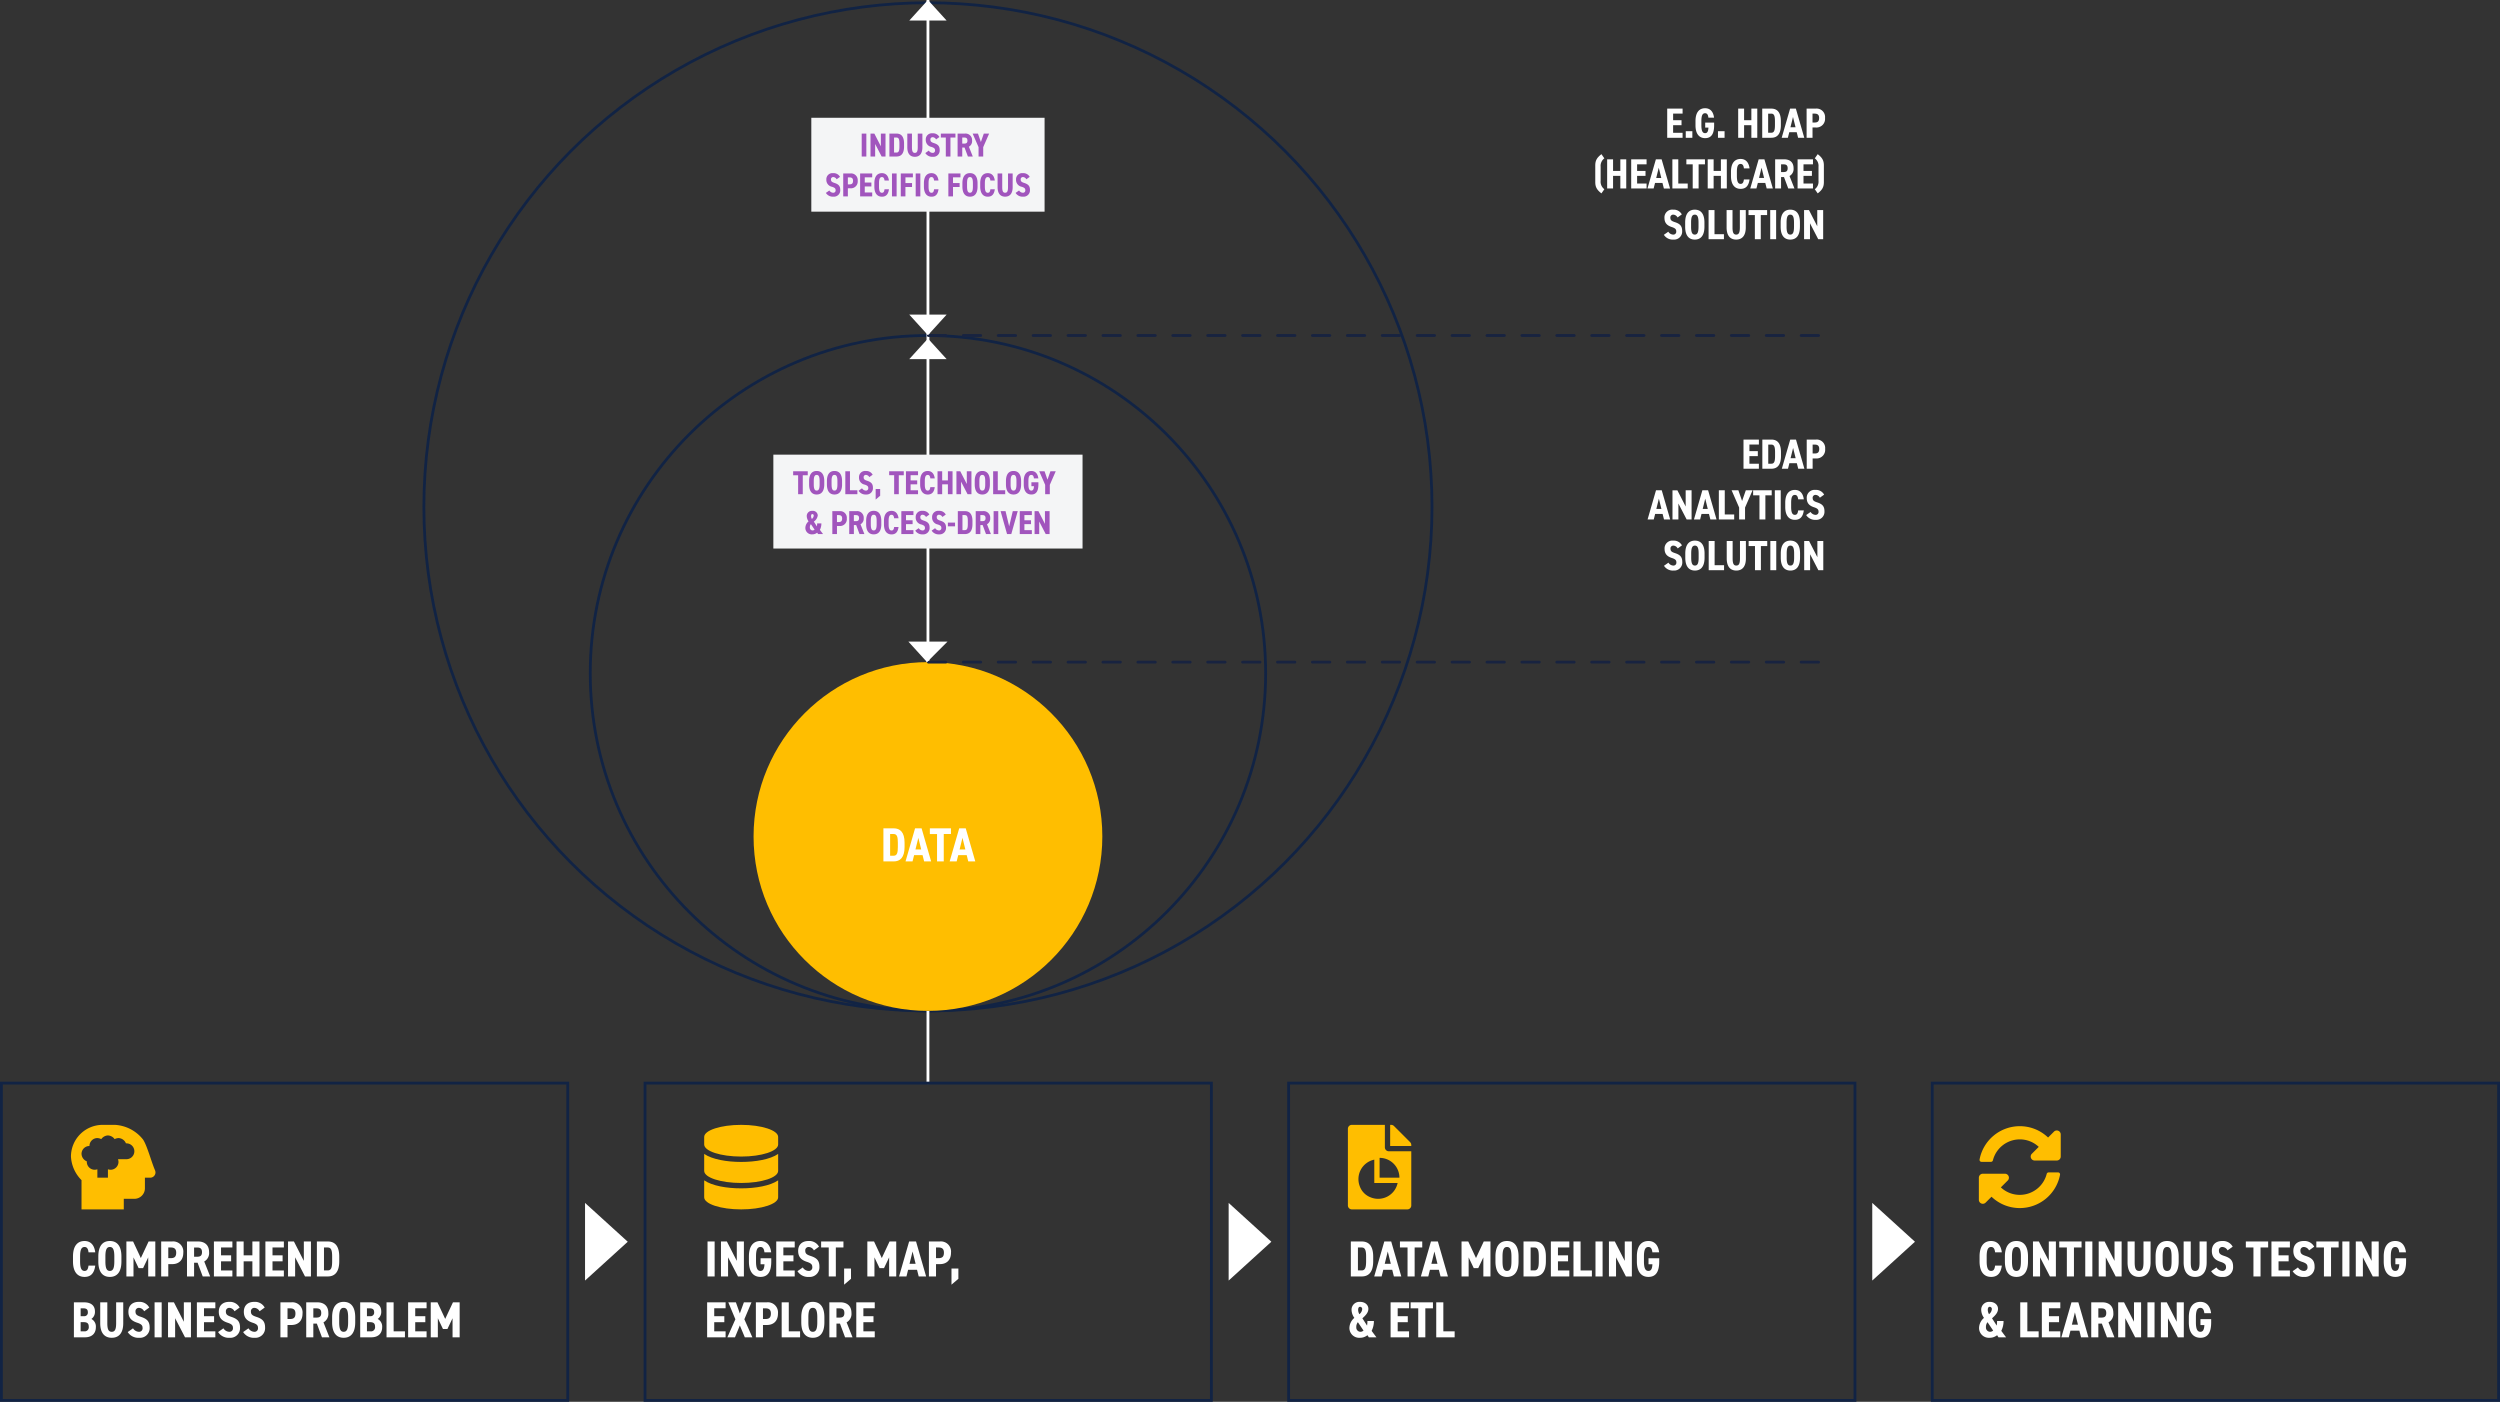 <svg xmlns="http://www.w3.org/2000/svg" viewBox="0 0 887.272 497.509"><rect x="0" y="0" width="887.272" height="497.509" fill="#333333" stroke="none"/><g transform="translate(-256.5 -1238)"><g transform="translate(-1559 -6418)"><circle cx="119.851" cy="119.851" r="119.851" transform="translate(2024.987 7775.074)" fill="none" stroke="#112344" stroke-linecap="round" stroke-linejoin="round" stroke-width="1"/><circle cx="178.897" cy="178.897" r="178.897" transform="translate(1965.94 7656.982)" fill="none" stroke="#112344" stroke-linecap="round" stroke-linejoin="round" stroke-width="1"/><line y2="234.996" transform="translate(2144.837 7656)" fill="none" stroke="#fff" stroke-width="1"/><line y2="25.955" transform="translate(2144.837 8014.78)" fill="none" stroke="#fff" stroke-width="1"/><rect width="82.787" height="33.322" transform="translate(2103.444 7697.799)" fill="#f4f5f6"/><rect width="109.733" height="33.322" transform="translate(2089.971 7817.359)" fill="#f4f5f6"/><circle cx="61.89" cy="61.89" r="61.89" transform="translate(2082.947 7890.996)" fill="#ffbe00"/><path d="M4.632,0C6.913,0,8.5-1.379,8.5-5.108V-6.641c0-3.746-1.584-5.108-3.865-5.108H.988V0Zm0-2.026H3.372v-7.7h1.26c1.226,0,1.481,1.107,1.481,3.082v1.533C6.113-3.133,5.858-2.026,4.632-2.026Zm7.254-.2h3L15.444,0H17.93L14.542-11.749H12.226L8.838,0h2.486Zm2.52-2.009H12.362l1.022-4.138Zm3.065-7.509v2.026h2.554V0h2.384V-9.723h2.554v-2.026ZM27.551-2.231h3L31.11,0H33.6L30.208-11.749H27.892L24.5,0h2.486Zm2.52-2.009H28.028L29.05-8.378Z" transform="translate(2128.04 7961.728)" fill="#fff"/><path d="M-21.862-8.134h-1.65V0h1.65Zm5.152,0v4.515l-2.311-4.515h-1.367V0h1.65V-4.444L-16.439,0h1.379V-8.134ZM-11.158,0c1.58,0,2.676-.955,2.676-3.537V-4.6c0-2.593-1.1-3.537-2.676-3.537h-2.523V0Zm0-1.4h-.872V-6.731h.872c.849,0,1.026.766,1.026,2.134v1.061C-10.132-2.169-10.309-1.4-11.158-1.4ZM-4.651.106c1.58,0,2.676-1,2.676-3.4V-8.134h-1.65v4.845c0,1.391-.259,2-1.026,2s-1.026-.613-1.026-2V-8.134h-1.65v4.845C-7.327-.9-6.23.106-4.651.106ZM4.073-6.92A2.559,2.559,0,0,0,1.645-8.24,2.167,2.167,0,0,0-.772-5.953a2.453,2.453,0,0,0,2,2.546c1.026.33,1.285.648,1.285,1.214a.806.806,0,0,1-.884.908A1.661,1.661,0,0,1,.3-2.1l-1.238.872A2.928,2.928,0,0,0,1.751.106a2.246,2.246,0,0,0,2.417-2.37c0-1.438-.613-2.039-2.075-2.511C1.232-5.057.878-5.317.878-5.953a.781.781,0,0,1,.837-.9,1.446,1.446,0,0,1,1.167.79Zm.5-1.214v1.4H6.336V0h1.65V-6.731H9.755v-1.4ZM15.909,0,14.529-3.478a2.239,2.239,0,0,0,1.132-2.169,2.318,2.318,0,0,0-2.593-2.487H10.521V0h1.65V-3.195h.813L14.176,0ZM12.172-4.586V-6.731h.707c.7,0,1.132.236,1.132,1.085s-.436,1.061-1.132,1.061Zm6.613-.566L17.748-8.134H15.862l2.1,4.81V0h1.65V-3.324l2.1-4.81H19.823Zm-50,12.378a2.559,2.559,0,0,0-2.428-1.32,2.167,2.167,0,0,0-2.417,2.287,2.453,2.453,0,0,0,2,2.546c1.026.33,1.285.648,1.285,1.214a.806.806,0,0,1-.884.908,1.661,1.661,0,0,1-1.332-.813l-1.238.872a2.928,2.928,0,0,0,2.688,1.332,2.246,2.246,0,0,0,2.417-2.37c0-1.438-.613-2.039-2.075-2.511-.861-.283-1.214-.542-1.214-1.179a.781.781,0,0,1,.837-.9,1.446,1.446,0,0,1,1.167.79Zm3.69,4.055a2.412,2.412,0,0,0,2.593-2.664,2.362,2.362,0,0,0-2.593-2.605h-2.546v8.134h1.65V11.282Zm-.9-1.391V7.415h.613c.884,0,1.226.424,1.226,1.2,0,.872-.342,1.273-1.226,1.273Zm4.35-3.878v8.134h4.291V12.755h-2.641V10.633h2.346V9.242h-2.346V7.4h2.641V6.012Zm10.221,2.523C-14.07,6.755-15,5.906-16.333,5.906c-1.591,0-2.688,1.085-2.688,3.6v1.155c0,2.487,1.1,3.6,2.688,3.6,1.415,0,2.252-.8,2.487-2.629h-1.568c-.106.825-.33,1.238-.92,1.238-.731,0-1.037-.7-1.037-2.2V9.5c0-1.556.307-2.2,1.037-2.2.589,0,.837.472.92,1.238Zm2.735-2.523h-1.65v8.134h1.65Zm1.474,0v8.134h1.65V10.822h2.346V9.431H-7.987V7.4h2.641V6.012Zm6.943,0h-1.65v8.134h1.65ZM3.743,8.535c-.224-1.78-1.155-2.629-2.487-2.629-1.591,0-2.688,1.085-2.688,3.6v1.155c0,2.487,1.1,3.6,2.688,3.6,1.415,0,2.252-.8,2.487-2.629H2.175c-.106.825-.33,1.238-.92,1.238-.731,0-1.037-.7-1.037-2.2V9.5c0-1.556.307-2.2,1.037-2.2.589,0,.837.472.92,1.238Zm3.5-2.523v8.134h1.65V10.822H11.24V9.431H8.895V7.4h2.641V6.012Zm10.362,4.645V9.5c0-2.511-1.061-3.6-2.688-3.6s-2.688,1.085-2.688,3.6v1.155c0,2.511,1.061,3.6,2.688,3.6S17.606,13.168,17.606,10.657Zm-3.725,0V9.5c0-1.627.33-2.2,1.037-2.2s1.037.578,1.037,2.2v1.155c0,1.627-.33,2.2-1.037,2.2S13.881,12.284,13.881,10.657Zm9.843-2.122c-.224-1.78-1.155-2.629-2.487-2.629-1.591,0-2.688,1.085-2.688,3.6v1.155c0,2.487,1.1,3.6,2.688,3.6,1.415,0,2.252-.8,2.487-2.629H22.157c-.106.825-.33,1.238-.92,1.238-.731,0-1.037-.7-1.037-2.2V9.5c0-1.556.307-2.2,1.037-2.2.589,0,.837.472.92,1.238Zm3.666,5.717c1.58,0,2.676-1,2.676-3.4V6.012h-1.65v4.845c0,1.391-.259,2-1.026,2s-1.026-.613-1.026-2V6.012h-1.65v4.845C24.715,13.25,25.811,14.252,27.391,14.252Zm8.724-7.026a2.559,2.559,0,0,0-2.428-1.32,2.167,2.167,0,0,0-2.417,2.287,2.453,2.453,0,0,0,2,2.546c1.026.33,1.285.648,1.285,1.214a.806.806,0,0,1-.884.908,1.661,1.661,0,0,1-1.332-.813L31.1,12.92a2.928,2.928,0,0,0,2.688,1.332,2.246,2.246,0,0,0,2.417-2.37c0-1.438-.613-2.039-2.075-2.511-.861-.283-1.214-.542-1.214-1.179a.781.781,0,0,1,.837-.9,1.446,1.446,0,0,1,1.167.79Z" transform="translate(2144.838 7711.547)" fill="#a155bd"/><path d="M-56.235-10.35V0h5.46V-1.77h-3.36v-2.7h2.985V-6.24h-2.985V-8.58h3.36v-1.77Zm8.925,8.01h-2.34V0h2.34Zm7.7-4.8c-.285-2.265-1.47-3.345-3.165-3.345-2.025,0-3.42,1.38-3.42,4.575v1.47c0,3.165,1.4,4.575,3.42,4.575,2.265,0,3.195-1.6,3.195-4.59v-.93H-42.75v1.77H-41.6c-.06,1.41-.435,1.98-1.185,1.98-.93,0-1.32-.885-1.32-2.805V-5.91c0-1.98.39-2.8,1.32-2.8.75,0,1.065.6,1.17,1.575Zm3.735,4.8h-2.34V0h2.34Zm6.93-8.01h-2.1V0h2.1V-4.47h2.58V0h2.1V-10.35h-2.1v4.11h-2.58ZM-19.3,0c2.01,0,3.405-1.215,3.405-4.5V-5.85c0-3.3-1.4-4.5-3.405-4.5h-3.21V0Zm0-1.785h-1.11v-6.78h1.11c1.08,0,1.305.975,1.305,2.715V-4.5C-18-2.76-18.225-1.785-19.3-1.785Zm6.39-.18h2.64L-9.78,0h2.19l-2.985-10.35h-2.04L-15.6,0h2.19Zm2.22-1.77h-1.8l.9-3.645Zm7.17.09a3.069,3.069,0,0,0,3.3-3.39,3,3,0,0,0-3.3-3.315h-3.24V0h2.1V-3.645Zm-1.14-1.77v-3.15h.78c1.125,0,1.56.54,1.56,1.53,0,1.11-.435,1.62-1.56,1.62ZM-78.54,18.255a3.3,3.3,0,0,1-1.32-2.97v-5.01a3.3,3.3,0,0,1,1.32-2.97L-79.575,5.82c-1.755,1.35-2.19,2.4-2.19,4.065v5.79c0,1.665.435,2.73,2.19,4.065Zm3.09-10.6h-2.1V18h2.1V13.53h2.58V18h2.1V7.65h-2.1v4.11h-2.58Zm6.435,0V18h5.46V16.23h-3.36v-2.7h2.985V11.76h-2.985V9.42h3.36V7.65Zm8.46,8.385h2.64l.5,1.965h2.19L-58.215,7.65h-2.04L-63.24,18h2.19Zm2.22-1.77h-1.8l.9-3.645ZM-52.3,7.65h-2.1V18h5.445V16.23H-52.3Zm2.865,0V9.435h2.25V18h2.1V9.435h2.25V7.65Zm9.675,0h-2.1V18h2.1V13.53h2.58V18h2.1V7.65h-2.1v4.11h-2.58Zm12.75,3.21C-27.3,8.6-28.485,7.515-30.18,7.515c-2.025,0-3.42,1.38-3.42,4.575v1.47c0,3.165,1.4,4.575,3.42,4.575,1.8,0,2.865-1.02,3.165-3.345h-2c-.135,1.05-.42,1.575-1.17,1.575-.93,0-1.32-.885-1.32-2.805V12.09c0-1.98.39-2.8,1.32-2.8.75,0,1.065.6,1.17,1.575Zm2.94,5.175h2.64l.5,1.965h2.19L-21.735,7.65h-2.04L-26.76,18h2.19Zm2.22-1.77h-1.8l.9-3.645ZM-11.07,18l-1.755-4.425a2.85,2.85,0,0,0,1.44-2.76c0-2.1-1.305-3.165-3.3-3.165h-3.24V18h2.1V13.935h1.035L-13.275,18Zm-4.755-5.835V9.435h.9c.885,0,1.44.3,1.44,1.38s-.555,1.35-1.44,1.35ZM-9.96,7.65V18H-4.5V16.23H-7.86v-2.7h2.985V11.76H-7.86V9.42H-4.5V7.65Zm7.14,12.09c1.755-1.335,2.19-2.4,2.19-4.065V9.885c0-1.665-.435-2.715-2.19-4.065L-3.855,7.305a3.3,3.3,0,0,1,1.32,2.97v5.01a3.3,3.3,0,0,1-1.32,2.97Zm-48.225,7.455a3.256,3.256,0,0,0-3.09-1.68,2.757,2.757,0,0,0-3.075,2.91c0,1.71.81,2.67,2.55,3.24,1.305.42,1.635.825,1.635,1.545a1.025,1.025,0,0,1-1.125,1.155,2.113,2.113,0,0,1-1.695-1.035l-1.575,1.11A3.726,3.726,0,0,0-54,36.135a2.857,2.857,0,0,0,3.075-3.015c0-1.83-.78-2.595-2.64-3.195-1.1-.36-1.545-.69-1.545-1.5a.994.994,0,0,1,1.065-1.14A1.84,1.84,0,0,1-52.56,28.29Zm8.025,4.365V30.09c0-3.195-1.35-4.575-3.42-4.575s-3.42,1.38-3.42,4.575v1.47c0,3.2,1.35,4.575,3.42,4.575S-43.02,34.755-43.02,31.56Zm-4.74,0V30.09c0-2.07.42-2.805,1.32-2.805s1.32.735,1.32,2.805v1.47c0,2.07-.42,2.805-1.32,2.805S-47.76,33.63-47.76,31.56Zm8.31-5.91h-2.1V36H-36.1V34.23H-39.45Zm7.695,10.485c2.01,0,3.405-1.275,3.405-4.32V25.65h-2.1v6.165c0,1.77-.33,2.55-1.305,2.55s-1.3-.78-1.3-2.55V25.65h-2.1v6.165C-35.16,34.86-33.765,36.135-31.755,36.135Zm4.38-10.485v1.785h2.25V36h2.1V27.435h2.25V25.65Zm9.8,0h-2.1V36h2.1Zm8.445,5.91V30.09c0-3.195-1.35-4.575-3.42-4.575s-3.42,1.38-3.42,4.575v1.47c0,3.2,1.35,4.575,3.42,4.575S-9.135,34.755-9.135,31.56Zm-4.74,0V30.09c0-2.07.42-2.805,1.32-2.805s1.32.735,1.32,2.805v1.47c0,2.07-.42,2.805-1.32,2.805S-13.875,33.63-13.875,31.56Zm10.89-5.91V31.4l-2.94-5.745h-1.74V36h2.1V30.345L-2.64,36H-.885V25.65Z" transform="translate(2463.44 7704.896)" fill="#fff"/><path d="M-29.2-10.35V0h5.46V-1.77h-3.36v-2.7h2.985V-6.24h-2.985V-8.58h3.36v-1.77ZM-19.305,0C-17.3,0-15.9-1.215-15.9-4.5V-5.85c0-3.3-1.4-4.5-3.405-4.5h-3.21V0Zm0-1.785h-1.11v-6.78h1.11c1.08,0,1.305.975,1.305,2.715V-4.5C-18-2.76-18.225-1.785-19.305-1.785Zm6.39-.18h2.64L-9.78,0h2.19l-2.985-10.35h-2.04L-15.6,0h2.19Zm2.22-1.77h-1.8l.9-3.645Zm7.17.09a3.069,3.069,0,0,0,3.3-3.39,3,3,0,0,0-3.3-3.315h-3.24V0h2.1V-3.645Zm-1.14-1.77v-3.15h.78c1.125,0,1.56.54,1.56,1.53,0,1.11-.435,1.62-1.56,1.62Zm-55.89,21.45h2.64l.5,1.965h2.19L-58.215,7.65h-2.04L-63.24,18h2.19Zm2.22-1.77h-1.8l.9-3.645Zm8.61-6.615V13.4l-2.94-5.745h-1.74V18h2.1V12.345L-49.38,18h1.755V7.65Zm5.625,8.385h2.64l.5,1.965h2.19L-41.76,7.65H-43.8L-46.785,18h2.19Zm2.22-1.77h-1.8l.9-3.645Zm6.03-6.615h-2.1V18h5.445V16.23H-35.85Zm6.15,3.8-1.32-3.8h-2.4l2.67,6.12V18h2.1V13.77l2.67-6.12h-2.4Zm3.915-3.8V9.435h2.25V18h2.1V9.435h2.25V7.65Zm9.8,0h-2.1V18h2.1Zm8.19,3.21C-8.085,8.6-9.27,7.515-10.965,7.515c-2.025,0-3.42,1.38-3.42,4.575v1.47c0,3.165,1.395,4.575,3.42,4.575,1.8,0,2.865-1.02,3.165-3.345h-2c-.135,1.05-.42,1.575-1.17,1.575-.93,0-1.32-.885-1.32-2.805V12.09c0-1.98.39-2.8,1.32-2.8.75,0,1.065.6,1.17,1.575ZM-.585,9.195a3.256,3.256,0,0,0-3.09-1.68,2.757,2.757,0,0,0-3.075,2.91c0,1.71.81,2.67,2.55,3.24,1.3.42,1.635.825,1.635,1.545A1.025,1.025,0,0,1-3.69,16.365,2.113,2.113,0,0,1-5.385,15.33L-6.96,16.44a3.726,3.726,0,0,0,3.42,1.695A2.857,2.857,0,0,0-.465,15.12c0-1.83-.78-2.6-2.64-3.195-1.095-.36-1.545-.69-1.545-1.5a.994.994,0,0,1,1.065-1.14,1.84,1.84,0,0,1,1.485,1Zm-50.46,18a3.256,3.256,0,0,0-3.09-1.68,2.757,2.757,0,0,0-3.075,2.91c0,1.71.81,2.67,2.55,3.24,1.305.42,1.635.825,1.635,1.545a1.025,1.025,0,0,1-1.125,1.155,2.113,2.113,0,0,1-1.695-1.035l-1.575,1.11A3.726,3.726,0,0,0-54,36.135a2.857,2.857,0,0,0,3.075-3.015c0-1.83-.78-2.595-2.64-3.195-1.1-.36-1.545-.69-1.545-1.5a.994.994,0,0,1,1.065-1.14A1.84,1.84,0,0,1-52.56,28.29Zm8.025,4.365V30.09c0-3.195-1.35-4.575-3.42-4.575s-3.42,1.38-3.42,4.575v1.47c0,3.2,1.35,4.575,3.42,4.575S-43.02,34.755-43.02,31.56Zm-4.74,0V30.09c0-2.07.42-2.805,1.32-2.805s1.32.735,1.32,2.805v1.47c0,2.07-.42,2.805-1.32,2.805S-47.76,33.63-47.76,31.56Zm8.31-5.91h-2.1V36H-36.1V34.23H-39.45Zm7.695,10.485c2.01,0,3.405-1.275,3.405-4.32V25.65h-2.1v6.165c0,1.77-.33,2.55-1.305,2.55s-1.3-.78-1.3-2.55V25.65h-2.1v6.165C-35.16,34.86-33.765,36.135-31.755,36.135Zm4.38-10.485v1.785h2.25V36h2.1V27.435h2.25V25.65Zm9.8,0h-2.1V36h2.1Zm8.445,5.91V30.09c0-3.195-1.35-4.575-3.42-4.575s-3.42,1.38-3.42,4.575v1.47c0,3.2,1.35,4.575,3.42,4.575S-9.135,34.755-9.135,31.56Zm-4.74,0V30.09c0-2.07.42-2.805,1.32-2.805s1.32.735,1.32,2.805v1.47c0,2.07-.42,2.805-1.32,2.805S-13.875,33.63-13.875,31.56Zm10.89-5.91V31.4l-2.94-5.745h-1.74V36h2.1V30.345L-2.64,36H-.885V25.65Z" transform="translate(2463.484 7822.359)" fill="#fff"/><path d="M-47.844-8.134v1.4h1.768V0h1.65V-6.731h1.768v-1.4ZM-36.8-3.489V-4.645c0-2.511-1.061-3.6-2.688-3.6s-2.688,1.085-2.688,3.6v1.155c0,2.511,1.061,3.6,2.688,3.6S-36.8-.978-36.8-3.489Zm-3.725,0V-4.645c0-1.627.33-2.2,1.037-2.2s1.037.578,1.037,2.2v1.155c0,1.627-.33,2.2-1.037,2.2S-40.523-1.863-40.523-3.489Zm10.044,0V-4.645c0-2.511-1.061-3.6-2.688-3.6s-2.688,1.085-2.688,3.6v1.155c0,2.511,1.061,3.6,2.688,3.6S-30.479-.978-30.479-3.489Zm-3.725,0V-4.645c0-1.627.33-2.2,1.037-2.2s1.037.578,1.037,2.2v1.155c0,1.627-.33,2.2-1.037,2.2S-34.2-1.863-34.2-3.489Zm6.531-4.645h-1.65V0h4.279V-1.391h-2.629Zm8.052,1.214a2.559,2.559,0,0,0-2.428-1.32,2.167,2.167,0,0,0-2.417,2.287,2.453,2.453,0,0,0,2,2.546c1.026.33,1.285.648,1.285,1.214a.806.806,0,0,1-.884.908A1.661,1.661,0,0,1-23.394-2.1l-1.238.872A2.928,2.928,0,0,0-21.944.106a2.246,2.246,0,0,0,2.417-2.37c0-1.438-.613-2.039-2.075-2.511-.861-.283-1.214-.542-1.214-1.179a.781.781,0,0,1,.837-.9,1.446,1.446,0,0,1,1.167.79Zm2.664,5.081h-1.6V1.91l1.6-1.367Zm3.195-6.3v1.4h1.768V0h1.65V-6.731h1.768v-1.4Zm5.953,0V0h4.291V-1.391H-6.16V-3.513h2.346V-4.9H-6.16V-6.743h2.641V-8.134ZM2.411-5.611C2.187-7.391,1.255-8.24-.077-8.24c-1.591,0-2.688,1.085-2.688,3.6v1.155c0,2.487,1.1,3.6,2.688,3.6,1.415,0,2.252-.8,2.487-2.629H.843C.737-1.7.513-1.285-.077-1.285c-.731,0-1.037-.7-1.037-2.2V-4.645c0-1.556.307-2.2,1.037-2.2.589,0,.837.472.92,1.238ZM5.051-8.134H3.4V0h1.65V-3.513H7.079V0h1.65V-8.134H7.079V-4.9H5.051Zm8.735,0v4.515L11.476-8.134H10.109V0h1.65V-4.444L14.058,0h1.379V-8.134ZM21.98-3.489V-4.645c0-2.511-1.061-3.6-2.688-3.6S16.6-7.156,16.6-4.645v1.155c0,2.511,1.061,3.6,2.688,3.6S21.98-.978,21.98-3.489Zm-3.725,0V-4.645c0-1.627.33-2.2,1.037-2.2s1.037.578,1.037,2.2v1.155c0,1.627-.33,2.2-1.037,2.2S18.255-1.863,18.255-3.489Zm6.531-4.645h-1.65V0h4.279V-1.391H24.786Zm8.276,4.645V-4.645c0-2.511-1.061-3.6-2.688-3.6s-2.688,1.085-2.688,3.6v1.155c0,2.511,1.061,3.6,2.688,3.6S33.061-.978,33.061-3.489Zm-3.725,0V-4.645c0-1.627.33-2.2,1.037-2.2s1.037.578,1.037,2.2v1.155c0,1.627-.33,2.2-1.037,2.2S29.336-1.863,29.336-3.489Zm9.843-2.122c-.224-1.78-1.155-2.629-2.487-2.629C35.1-8.24,34-7.156,34-4.645v1.155C34-1,35.1.106,36.692.106,38.472.106,39.2-1.155,39.2-3.5v-.731H36.716v1.391h.908c-.047,1.108-.342,1.556-.931,1.556-.731,0-1.037-.7-1.037-2.2V-4.645c0-1.556.307-2.2,1.037-2.2.589,0,.837.472.92,1.238Zm3.242.46L41.384-8.134H39.5l2.1,4.81V0h1.65V-3.324l2.1-4.81H43.459ZM-43.512,11.989a2.275,2.275,0,0,0,2.464,2.263,2.734,2.734,0,0,0,1.733-.6l.318.5h1.768l-1.12-1.5a5.041,5.041,0,0,0,.53-2.3h-1.509a6.01,6.01,0,0,1-.083,1.073l-1.085-1.7a3.2,3.2,0,0,0,1.391-2.2,1.734,1.734,0,0,0-1.933-1.615,1.825,1.825,0,0,0-1.98,1.851,3.362,3.362,0,0,0,.648,1.874A3.138,3.138,0,0,0-43.512,11.989Zm2.535.872a.98.98,0,0,1-.931-1.073,1.675,1.675,0,0,1,.365-1.155l1.309,1.945A1.1,1.1,0,0,1-40.977,12.861Zm-.507-5.1c0-.483.189-.707.472-.707a.506.506,0,0,1,.472.566,1.625,1.625,0,0,1-.66,1.155A2.184,2.184,0,0,1-41.484,7.757Zm10.091,3.525A2.412,2.412,0,0,0-28.8,8.617a2.362,2.362,0,0,0-2.593-2.605h-2.546v8.134h1.65V11.282Zm-.9-1.391V7.415h.613c.884,0,1.226.424,1.226,1.2,0,.872-.342,1.273-1.226,1.273Zm9.737,4.256-1.379-3.478A2.239,2.239,0,0,0-22.8,8.5a2.318,2.318,0,0,0-2.593-2.487h-2.546v8.134h1.65V10.952h.813l1.191,3.195Zm-3.737-4.586V7.415h.707c.7,0,1.132.236,1.132,1.085s-.436,1.061-1.132,1.061Zm9.737,1.1V9.5c0-2.511-1.061-3.6-2.688-3.6s-2.688,1.085-2.688,3.6v1.155c0,2.511,1.061,3.6,2.688,3.6S-16.551,13.168-16.551,10.657Zm-3.725,0V9.5c0-1.627.33-2.2,1.037-2.2s1.037.578,1.037,2.2v1.155c0,1.627-.33,2.2-1.037,2.2S-20.276,12.284-20.276,10.657Zm9.843-2.122c-.224-1.78-1.155-2.629-2.487-2.629-1.591,0-2.688,1.085-2.688,3.6v1.155c0,2.487,1.1,3.6,2.688,3.6,1.415,0,2.252-.8,2.487-2.629H-12c-.106.825-.33,1.238-.92,1.238-.731,0-1.037-.7-1.037-2.2V9.5c0-1.556.307-2.2,1.037-2.2.589,0,.837.472.92,1.238Zm.99-2.523v8.134h4.291V12.755H-7.792V10.633h2.346V9.242H-7.792V7.4h2.641V6.012ZM.5,7.226a2.559,2.559,0,0,0-2.428-1.32A2.167,2.167,0,0,0-4.35,8.193a2.453,2.453,0,0,0,2,2.546c1.026.33,1.285.648,1.285,1.214a.806.806,0,0,1-.884.908,1.661,1.661,0,0,1-1.332-.813l-1.238.872a2.928,2.928,0,0,0,2.688,1.332,2.246,2.246,0,0,0,2.417-2.37c0-1.438-.613-2.039-2.075-2.511C-2.346,9.089-2.7,8.83-2.7,8.193a.781.781,0,0,1,.837-.9A1.446,1.446,0,0,1-.7,8.087Zm5.824,0A2.559,2.559,0,0,0,3.89,5.906,2.167,2.167,0,0,0,1.474,8.193a2.453,2.453,0,0,0,2,2.546c1.026.33,1.285.648,1.285,1.214a.806.806,0,0,1-.884.908,1.661,1.661,0,0,1-1.332-.813l-1.238.872A2.928,2.928,0,0,0,4,14.252a2.246,2.246,0,0,0,2.417-2.37c0-1.438-.613-2.039-2.075-2.511-.861-.283-1.214-.542-1.214-1.179a.781.781,0,0,1,.837-.9,1.446,1.446,0,0,1,1.167.79ZM7.073,11.4H9.62v-1.32H7.073Zm6.048,2.747c1.58,0,2.676-.955,2.676-3.537V9.549c0-2.593-1.1-3.537-2.676-3.537H10.6v8.134Zm0-1.4h-.872V7.415h.872c.849,0,1.026.766,1.026,2.134V10.61C14.146,11.977,13.97,12.743,13.121,12.743Zm9.219,1.4L20.96,10.669A2.239,2.239,0,0,0,22.092,8.5,2.318,2.318,0,0,0,19.5,6.012H16.952v8.134H18.6V10.952h.813l1.191,3.195ZM18.6,9.561V7.415h.707c.7,0,1.132.236,1.132,1.085s-.436,1.061-1.132,1.061Zm6.354-3.548h-1.65v8.134h1.65Zm5.152,0L28.823,11.4,27.538,6.012H25.782l2.287,8.134h1.509l2.287-8.134Zm2.476,0v8.134h4.291V12.755H34.234V10.633H36.58V9.242H34.234V7.4h2.641V6.012Zm8.936,0v4.515L39.209,6.012H37.841v8.134h1.65V9.7l2.3,4.444H43.17V6.012Z" transform="translate(2144.838 7831.398)" fill="#a155bd"/><line x2="320.474" transform="translate(2144.989 7775.074)" fill="none" stroke-dasharray="6.195 6.195" stroke-linecap="round" stroke-linejoin="round" stroke-width="1" stroke="#182340"/><line x2="320.474" transform="translate(2144.989 7890.996)" fill="none" stroke-dasharray="6.195 6.195" stroke-linecap="round" stroke-linejoin="round" stroke-width="1" stroke="#182340"/><path d="M9.375-15.765v-.172c0,.059-.014.111-.017.167Zm20.461,5.628C28.609-12.9,27-19.027,25.554-21.079a13.664,13.664,0,0,0-9.963-5.171H11.25A11.253,11.253,0,0,0,0-15v0A12.777,12.777,0,0,0,3.75-6.632V3.75h15V0H22.5a3.751,3.751,0,0,0,3.75-3.75V-7.5h1.875A1.876,1.876,0,0,0,30-9.375,2.232,2.232,0,0,0,29.836-10.137ZM19.687-14.062H16.7a3.329,3.329,0,0,1,.172.937,2.814,2.814,0,0,1-2.812,2.812,3.329,3.329,0,0,1-.937-.172V-7.5H9.375v-2.985a3.329,3.329,0,0,1-.937.172,2.814,2.814,0,0,1-2.812-2.812c0-.059.014-.111.017-.167A3,3,0,0,1,3.75-15.945,2.806,2.806,0,0,1,6.556-18.75h.007a2.814,2.814,0,0,1,2.812-2.812,3.285,3.285,0,0,1,1.379.375A3.112,3.112,0,0,1,13.125-22.5,3.112,3.112,0,0,1,15.5-21.187a3.277,3.277,0,0,1,1.393-.375,2.966,2.966,0,0,1,2.625,1.875h.172A2.814,2.814,0,0,1,22.5-16.875,2.814,2.814,0,0,1,19.687-14.062Z" transform="translate(1840.683 8081.473)" fill="#ffbe00"/><path d="M26.25-21.964c0-2.36-5.879-4.286-13.125-4.286S0-24.325,0-21.964v2.679C0-16.925,5.879-15,13.125-15S26.25-16.925,26.25-19.286Zm0,6.027C23.43-14,18.269-13.091,13.125-13.091S2.82-14,0-15.937v6.027C0-7.55,5.879-5.625,13.125-5.625S26.25-7.55,26.25-9.911Zm0,9.375c-2.82,1.942-7.981,2.846-13.125,2.846S2.82-4.621,0-6.562V-.536C0,1.825,5.879,3.75,13.125,3.75S26.25,1.825,26.25-.536Z" transform="translate(2065.422 8081.473)" fill="#ffbe00"/><path d="M13.125-18.281V-26.25H1.406A1.4,1.4,0,0,0,0-24.844V2.344A1.4,1.4,0,0,0,1.406,3.75H21.094A1.4,1.4,0,0,0,22.5,2.344V-16.875H14.531A1.41,1.41,0,0,1,13.125-18.281ZM8-.555A6.521,6.521,0,0,1,4.3-4.248a7.059,7.059,0,0,1,5.07-9.659v8.282h8.282A7.059,7.059,0,0,1,8-.555ZM18.289-7.5s0,0,0,0H11.25v-7.039h0A7.039,7.039,0,0,1,18.289-7.5Zm3.8-12.6L16.353-25.84a1.405,1.405,0,0,0-1-.41H15v7.5h7.5v-.357A1.4,1.4,0,0,0,22.09-20.1Z" transform="translate(2293.878 8081.473)" fill="#ffbe00"/><path d="M21.722-18.441l-2.446,2.446a1.406,1.406,0,0,0,.994,2.4h7.855A1.406,1.406,0,0,0,29.531-15v-7.855a1.406,1.406,0,0,0-2.4-.994l-2.093,2.093A14.482,14.482,0,0,0,15-25.781,14.536,14.536,0,0,0,.72-13.956a.7.7,0,0,0,.692.831H4.77a.7.7,0,0,0,.683-.536,9.856,9.856,0,0,1,9.539-7.433A9.774,9.774,0,0,1,21.722-18.441ZM1.875-8.906A1.406,1.406,0,0,0,.469-7.5V.355a1.406,1.406,0,0,0,2.4.994L4.962-.743A14.482,14.482,0,0,0,15,3.281,14.536,14.536,0,0,0,29.28-8.544a.7.7,0,0,0-.692-.831H25.23a.7.7,0,0,0-.683.536,9.856,9.856,0,0,1-9.538,7.433A9.774,9.774,0,0,1,8.278-4.059l2.446-2.446a1.406,1.406,0,0,0-.994-2.4Z" transform="translate(2517.345 8081.473)" fill="#ffbe00"/><path d="M3.708-12.42H1.188V0h2.52Zm7.866,0v6.894L8.046-12.42H5.958V0h2.52V-6.786L11.988,0h2.106V-12.42Zm12.2,3.852c-.342-2.718-1.764-4.014-3.8-4.014-2.43,0-4.1,1.656-4.1,5.49v1.764c0,3.8,1.674,5.49,4.1,5.49,2.718,0,3.834-1.926,3.834-5.508V-6.462h-3.8v2.124H21.4c-.072,1.692-.522,2.376-1.422,2.376-1.116,0-1.584-1.062-1.584-3.366V-7.092c0-2.376.468-3.366,1.584-3.366.9,0,1.278.72,1.4,1.89Zm1.8-3.852V0H32.13V-2.124H28.1v-3.24H31.68V-7.488H28.1V-10.3H32.13V-12.42Zm15.174,1.854a3.907,3.907,0,0,0-3.708-2.016c-2.52,0-3.69,1.53-3.69,3.492,0,2.052.972,3.2,3.06,3.888,1.566.5,1.962.99,1.962,1.854a1.23,1.23,0,0,1-1.35,1.386A2.535,2.535,0,0,1,34.992-3.2L33.1-1.872a4.471,4.471,0,0,0,4.1,2.034A3.429,3.429,0,0,0,40.9-3.456c0-2.2-.936-3.114-3.168-3.834-1.314-.432-1.854-.828-1.854-1.8a1.193,1.193,0,0,1,1.278-1.368,2.208,2.208,0,0,1,1.782,1.206Zm.756-1.854v2.142h2.7V0h2.52V-10.278h2.7V-12.42Zm10.6,9.612H49.662V2.916L52.11.828Zm10.134-.144h1.584l1.818-3.816V0h2.52V-12.42H65.79L63.036-6.534,60.282-12.42H57.906V0h2.52V-6.768Zm10.134.594h3.168L76.14,0h2.628L75.186-12.42H72.738L69.156,0h2.628Zm2.664-2.124h-2.16l1.08-4.374Zm8.6.108c2.412,0,3.96-1.44,3.96-4.068a3.606,3.606,0,0,0-3.96-3.978H79.758V0h2.52V-4.374ZM82.278-6.5v-3.78h.936c1.35,0,1.872.648,1.872,1.836,0,1.332-.522,1.944-1.872,1.944Zm7.938,3.69H87.768V2.916L90.216.828ZM1.044,9.18V21.6H7.6V19.476H3.564v-3.24H7.146V14.112H3.564V11.3H7.6V9.18ZM10.926,21.6l1.728-4.212L14.418,21.6H17.1l-2.844-6.408L16.794,9.18h-2.7l-1.44,3.942L11.25,9.18H8.55l2.52,6.012L8.226,21.6Zm11.3-4.374c2.412,0,3.96-1.44,3.96-4.068A3.606,3.606,0,0,0,22.23,9.18H18.342V21.6h2.52V17.226ZM20.862,15.1v-3.78H21.8c1.35,0,1.872.648,1.872,1.836,0,1.332-.522,1.944-1.872,1.944ZM30.024,9.18H27.5V21.6h6.534V19.476H30.024ZM42.66,16.272V14.508c0-3.834-1.62-5.49-4.1-5.49s-4.1,1.656-4.1,5.49v1.764c0,3.834,1.62,5.49,4.1,5.49S42.66,20.106,42.66,16.272Zm-5.688,0V14.508c0-2.484.5-3.366,1.584-3.366s1.584.882,1.584,3.366v1.764c0,2.484-.5,3.366-1.584,3.366S36.972,18.756,36.972,16.272ZM52.65,21.6l-2.106-5.31a3.419,3.419,0,0,0,1.728-3.312c0-2.52-1.566-3.8-3.96-3.8H44.424V21.6h2.52V16.722h1.242L50,21.6Zm-5.706-7V11.322h1.08c1.062,0,1.728.36,1.728,1.656s-.666,1.62-1.728,1.62ZM53.982,9.18V21.6h6.552V19.476H56.5v-3.24h3.582V14.112H56.5V11.3h4.032V9.18Z" transform="translate(2065.422 8109.026)" fill="#fff"/><rect width="201.006" height="112.61" transform="translate(2044.422 8040.399)" fill="none" stroke="#112344" stroke-miterlimit="10" stroke-width="1"/><path d="M8.622-8.568c-.342-2.718-1.764-4.014-3.8-4.014-2.43,0-4.1,1.656-4.1,5.49v1.764c0,3.8,1.674,5.49,4.1,5.49,2.16,0,3.438-1.224,3.8-4.014H6.228c-.162,1.26-.5,1.89-1.4,1.89-1.116,0-1.584-1.062-1.584-3.366V-7.092c0-2.376.468-3.366,1.584-3.366.9,0,1.278.72,1.4,1.89Zm9.288,3.24V-7.092c0-3.834-1.62-5.49-4.1-5.49s-4.1,1.656-4.1,5.49v1.764c0,3.834,1.62,5.49,4.1,5.49S17.91-1.494,17.91-5.328Zm-5.688,0V-7.092c0-2.484.5-3.366,1.584-3.366s1.584.882,1.584,3.366v1.764c0,2.484-.5,3.366-1.584,3.366S12.222-2.844,12.222-5.328Zm11.79,2.376H25.6l1.818-3.816V0h2.52V-12.42H27.558L24.8-6.534,22.05-12.42H19.674V0h2.52V-6.768Zm11.9-1.422c2.412,0,3.96-1.44,3.96-4.068a3.606,3.606,0,0,0-3.96-3.978H32.022V0h2.52V-4.374ZM34.542-6.5v-3.78h.936c1.35,0,1.872.648,1.872,1.836,0,1.332-.522,1.944-1.872,1.944ZM49.41,0,47.3-5.31a3.419,3.419,0,0,0,1.728-3.312c0-2.52-1.566-3.8-3.96-3.8H41.184V0H43.7V-4.878h1.242L46.764,0ZM43.7-7v-3.276h1.08c1.062,0,1.728.36,1.728,1.656S45.846-7,44.784-7Zm7.038-5.418V0h6.552V-2.124H53.262v-3.24h3.582V-7.488H53.262V-10.3h4.032V-12.42Zm10.548,0H58.77V0h2.52V-5.364h3.1V0h2.52V-12.42h-2.52v4.932h-3.1Zm7.722,0V0h6.552V-2.124H71.532v-3.24h3.582V-7.488H71.532V-10.3h4.032V-12.42Zm13.644,0v6.894L79.128-12.42H77.04V0h2.52V-6.786L83.07,0h2.106V-12.42ZM91.134,0c2.412,0,4.086-1.458,4.086-5.4V-7.02c0-3.96-1.674-5.4-4.086-5.4H87.282V0Zm0-2.142H89.8v-8.136h1.332c1.3,0,1.566,1.17,1.566,3.258V-5.4C92.7-3.312,92.43-2.142,91.134-2.142ZM1.044,9.18V21.6H4.95c2.754,0,3.888-1.638,3.888-3.564a3.039,3.039,0,0,0-1.584-2.952,3.029,3.029,0,0,0,1.26-2.646c0-2.178-1.476-3.258-3.888-3.258Zm2.394,7.038H4.5c1.3,0,1.818.468,1.818,1.62A1.45,1.45,0,0,1,4.68,19.476H3.438Zm0-4.914H4.32c1.3,0,1.674.5,1.674,1.368a1.264,1.264,0,0,1-1.44,1.422H3.438ZM14.472,21.762c2.412,0,4.086-1.53,4.086-5.184V9.18h-2.52v7.4c0,2.124-.4,3.06-1.566,3.06s-1.566-.936-1.566-3.06V9.18h-2.52v7.4C10.386,20.232,12.06,21.762,14.472,21.762Zm13.32-10.728a3.907,3.907,0,0,0-3.708-2.016c-2.52,0-3.69,1.53-3.69,3.492,0,2.052.972,3.2,3.06,3.888,1.566.5,1.962.99,1.962,1.854a1.23,1.23,0,0,1-1.35,1.386A2.535,2.535,0,0,1,22.032,18.4l-1.89,1.332a4.471,4.471,0,0,0,4.1,2.034,3.429,3.429,0,0,0,3.69-3.618c0-2.2-.936-3.114-3.168-3.834-1.314-.432-1.854-.828-1.854-1.8a1.193,1.193,0,0,1,1.278-1.368,2.208,2.208,0,0,1,1.782,1.206ZM32.2,9.18h-2.52V21.6H32.2Zm7.866,0v6.894L36.54,9.18H34.452V21.6h2.52V14.814l3.51,6.786h2.106V9.18Zm4.626,0V21.6h6.552V19.476H47.214v-3.24H50.8V14.112H47.214V11.3h4.032V9.18Zm15.174,1.854A3.907,3.907,0,0,0,56.16,9.018c-2.52,0-3.69,1.53-3.69,3.492,0,2.052.972,3.2,3.06,3.888,1.566.5,1.962.99,1.962,1.854a1.23,1.23,0,0,1-1.35,1.386A2.535,2.535,0,0,1,54.108,18.4l-1.89,1.332a4.471,4.471,0,0,0,4.1,2.034,3.429,3.429,0,0,0,3.69-3.618c0-2.2-.936-3.114-3.168-3.834-1.314-.432-1.854-.828-1.854-1.8a1.193,1.193,0,0,1,1.278-1.368,2.208,2.208,0,0,1,1.782,1.206Zm8.892,0a3.907,3.907,0,0,0-3.708-2.016c-2.52,0-3.69,1.53-3.69,3.492,0,2.052.972,3.2,3.06,3.888,1.566.5,1.962.99,1.962,1.854a1.23,1.23,0,0,1-1.35,1.386A2.535,2.535,0,0,1,63,18.4l-1.89,1.332a4.471,4.471,0,0,0,4.1,2.034,3.429,3.429,0,0,0,3.69-3.618c0-2.2-.936-3.114-3.168-3.834-1.314-.432-1.854-.828-1.854-1.8a1.193,1.193,0,0,1,1.278-1.368,2.208,2.208,0,0,1,1.782,1.206Zm9.468,6.192c2.412,0,3.96-1.44,3.96-4.068a3.606,3.606,0,0,0-3.96-3.978H74.34V21.6h2.52V17.226ZM76.86,15.1v-3.78H77.8c1.35,0,1.872.648,1.872,1.836,0,1.332-.522,1.944-1.872,1.944Zm14.868,6.5-2.106-5.31a3.419,3.419,0,0,0,1.728-3.312c0-2.52-1.566-3.8-3.96-3.8H83.5V21.6h2.52V16.722h1.242L89.082,21.6Zm-5.706-7V11.322H87.1c1.062,0,1.728.36,1.728,1.656S88.164,14.6,87.1,14.6Zm14.868,1.674V14.508c0-3.834-1.62-5.49-4.1-5.49s-4.1,1.656-4.1,5.49v1.764c0,3.834,1.62,5.49,4.1,5.49S100.89,20.106,100.89,16.272Zm-5.688,0V14.508c0-2.484.5-3.366,1.584-3.366s1.584.882,1.584,3.366v1.764c0,2.484-.5,3.366-1.584,3.366S95.2,18.756,95.2,16.272Zm7.452-7.092V21.6h3.906c2.754,0,3.888-1.638,3.888-3.564a3.039,3.039,0,0,0-1.584-2.952,3.029,3.029,0,0,0,1.26-2.646c0-2.178-1.476-3.258-3.888-3.258Zm2.394,7.038h1.062c1.3,0,1.818.468,1.818,1.62a1.45,1.45,0,0,1-1.638,1.638h-1.242Zm0-4.914h.882c1.3,0,1.674.5,1.674,1.368a1.264,1.264,0,0,1-1.44,1.422h-1.116Zm9.468-2.124H112V21.6h6.534V19.476h-4.014Zm5.148,0V21.6h6.552V19.476h-4.032v-3.24h3.582V14.112h-3.582V11.3h4.032V9.18Zm12.366,9.468h1.584l1.818-3.816V21.6h2.52V9.18h-2.376l-2.754,5.886L130.068,9.18h-2.376V21.6h2.52V14.832Z" transform="translate(1840.683 8109.026)" fill="#fff"/><rect width="201.006" height="112.61" transform="translate(1816 8040.399)" fill="none" stroke="#112344" stroke-miterlimit="10" stroke-width="1"/><path d="M4.9,0C7.308,0,8.982-1.458,8.982-5.4V-7.02c0-3.96-1.674-5.4-4.086-5.4H1.044V0Zm0-2.142H3.564v-8.136H4.9c1.3,0,1.566,1.17,1.566,3.258V-5.4C6.462-3.312,6.192-2.142,4.9-2.142Zm7.668-.216h3.168L16.326,0h2.628L15.372-12.42H12.924L9.342,0H11.97Zm2.664-2.124h-2.16l1.08-4.374Zm3.24-7.938v2.142h2.7V0h2.52V-10.278h2.7V-12.42ZM29.124-2.358h3.168L32.886,0h2.628L31.932-12.42H29.484L25.9,0H28.53Zm2.664-2.124h-2.16l1.08-4.374Zm12.888,1.53H46.26l1.818-3.816V0H50.6V-12.42H48.222L45.468-6.534,42.714-12.42H40.338V0h2.52V-6.768ZM60.57-5.328V-7.092c0-3.834-1.62-5.49-4.1-5.49s-4.1,1.656-4.1,5.49v1.764c0,3.834,1.62,5.49,4.1,5.49S60.57-1.494,60.57-5.328Zm-5.688,0V-7.092c0-2.484.5-3.366,1.584-3.366s1.584.882,1.584,3.366v1.764c0,2.484-.5,3.366-1.584,3.366S54.882-2.844,54.882-5.328ZM66.186,0c2.412,0,4.086-1.458,4.086-5.4V-7.02c0-3.96-1.674-5.4-4.086-5.4H62.334V0Zm0-2.142H64.854v-8.136h1.332c1.3,0,1.566,1.17,1.566,3.258V-5.4C67.752-3.312,67.482-2.142,66.186-2.142Zm5.85-10.278V0h6.552V-2.124H74.556v-3.24h3.582V-7.488H74.556V-10.3h4.032V-12.42Zm10.548,0h-2.52V0H86.6V-2.124H82.584Zm7.812,0h-2.52V0H90.4Zm7.866,0v6.894L94.734-12.42H92.646V0h2.52V-6.786L98.676,0h2.106V-12.42Zm12.2,3.852c-.342-2.718-1.764-4.014-3.8-4.014-2.43,0-4.1,1.656-4.1,5.49v1.764c0,3.8,1.674,5.49,4.1,5.49,2.718,0,3.834-1.926,3.834-5.508V-6.462h-3.8v2.124h1.386c-.072,1.692-.522,2.376-1.422,2.376-1.116,0-1.584-1.062-1.584-3.366V-7.092c0-2.376.468-3.366,1.584-3.366.9,0,1.278.72,1.4,1.89ZM.54,18.306A3.473,3.473,0,0,0,4.3,21.762a4.175,4.175,0,0,0,2.646-.918l.486.756h2.7l-1.71-2.286a7.7,7.7,0,0,0,.81-3.51H6.93A9.177,9.177,0,0,1,6.8,17.442L5.148,14.85c1.062-.954,2.124-1.98,2.124-3.366,0-1.278-1.08-2.466-2.952-2.466A2.786,2.786,0,0,0,1.3,11.844a5.133,5.133,0,0,0,.99,2.862A4.791,4.791,0,0,0,.54,18.306Zm3.87,1.332A1.5,1.5,0,0,1,2.988,18a2.557,2.557,0,0,1,.558-1.764l2,2.97A1.673,1.673,0,0,1,4.41,19.638Zm-.774-7.794c0-.738.288-1.08.72-1.08a.773.773,0,0,1,.72.864,2.482,2.482,0,0,1-1.008,1.764A3.334,3.334,0,0,1,3.636,11.844ZM15.156,9.18V21.6h6.552V19.476H17.676v-3.24h3.582V14.112H17.676V11.3h4.032V9.18Zm7.11,0v2.142h2.7V21.6h2.52V11.322h2.7V9.18Zm11.61,0h-2.52V21.6H37.89V19.476H33.876Z" transform="translate(2293.877 8109.026)" fill="#fff"/><rect width="201.006" height="112.61" transform="translate(2272.844 8040.399)" fill="none" stroke="#112344" stroke-miterlimit="10" stroke-width="1"/><path d="M8.622-8.568c-.342-2.718-1.764-4.014-3.8-4.014-2.43,0-4.1,1.656-4.1,5.49v1.764c0,3.8,1.674,5.49,4.1,5.49,2.16,0,3.438-1.224,3.8-4.014H6.228c-.162,1.26-.5,1.89-1.4,1.89-1.116,0-1.584-1.062-1.584-3.366V-7.092c0-2.376.468-3.366,1.584-3.366.9,0,1.278.72,1.4,1.89Zm9.288,3.24V-7.092c0-3.834-1.62-5.49-4.1-5.49s-4.1,1.656-4.1,5.49v1.764c0,3.834,1.62,5.49,4.1,5.49S17.91-1.494,17.91-5.328Zm-5.688,0V-7.092c0-2.484.5-3.366,1.584-3.366s1.584.882,1.584,3.366v1.764c0,2.484-.5,3.366-1.584,3.366S12.222-2.844,12.222-5.328ZM25.29-12.42v6.894L21.762-12.42H19.674V0h2.52V-6.786L25.7,0H27.81V-12.42Zm3.708,0v2.142h2.7V0h2.52V-10.278h2.7V-12.42Zm11.754,0h-2.52V0h2.52Zm7.866,0v6.894L45.09-12.42H43V0h2.52V-6.786L49.032,0h2.106V-12.42ZM57.33.162c2.412,0,4.086-1.53,4.086-5.184v-7.4H58.9v7.4c0,2.124-.4,3.06-1.566,3.06s-1.566-.936-1.566-3.06v-7.4h-2.52v7.4C53.244-1.368,54.918.162,57.33.162Zm14.058-5.49V-7.092c0-3.834-1.62-5.49-4.1-5.49s-4.1,1.656-4.1,5.49v1.764c0,3.834,1.62,5.49,4.1,5.49S71.388-1.494,71.388-5.328Zm-5.688,0V-7.092c0-2.484.5-3.366,1.584-3.366s1.584.882,1.584,3.366v1.764c0,2.484-.5,3.366-1.584,3.366S65.7-2.844,65.7-5.328ZM77.238.162c2.412,0,4.086-1.53,4.086-5.184v-7.4H78.8v7.4c0,2.124-.4,3.06-1.566,3.06s-1.566-.936-1.566-3.06v-7.4h-2.52v7.4C73.152-1.368,74.826.162,77.238.162Zm13.32-10.728a3.907,3.907,0,0,0-3.708-2.016c-2.52,0-3.69,1.53-3.69,3.492,0,2.052.972,3.2,3.06,3.888,1.566.5,1.962.99,1.962,1.854a1.23,1.23,0,0,1-1.35,1.386A2.535,2.535,0,0,1,84.8-3.2l-1.89,1.332a4.471,4.471,0,0,0,4.1,2.034A3.429,3.429,0,0,0,90.7-3.456c0-2.2-.936-3.114-3.168-3.834-1.314-.432-1.854-.828-1.854-1.8a1.193,1.193,0,0,1,1.278-1.368A2.208,2.208,0,0,1,88.74-9.252ZM95.22-12.42v2.142h2.7V0h2.52V-10.278h2.7V-12.42Zm9.09,0V0h6.552V-2.124H106.83v-3.24h3.582V-7.488H106.83V-10.3h4.032V-12.42Zm15.174,1.854a3.907,3.907,0,0,0-3.708-2.016c-2.52,0-3.69,1.53-3.69,3.492,0,2.052.972,3.2,3.06,3.888,1.566.5,1.962.99,1.962,1.854a1.23,1.23,0,0,1-1.35,1.386A2.535,2.535,0,0,1,113.724-3.2l-1.89,1.332a4.471,4.471,0,0,0,4.1,2.034,3.429,3.429,0,0,0,3.69-3.618c0-2.2-.936-3.114-3.168-3.834-1.314-.432-1.854-.828-1.854-1.8a1.193,1.193,0,0,1,1.278-1.368,2.208,2.208,0,0,1,1.782,1.206Zm.756-1.854v2.142h2.7V0h2.52V-10.278h2.7V-12.42Zm11.754,0h-2.52V0h2.52Zm7.866,0v6.894l-3.528-6.894h-2.088V0h2.52V-6.786L140.274,0h2.106V-12.42Zm12.2,3.852c-.342-2.718-1.764-4.014-3.8-4.014-2.43,0-4.1,1.656-4.1,5.49v1.764c0,3.8,1.674,5.49,4.1,5.49,2.718,0,3.834-1.926,3.834-5.508V-6.462h-3.8v2.124h1.386c-.072,1.692-.522,2.376-1.422,2.376-1.116,0-1.584-1.062-1.584-3.366V-7.092c0-2.376.468-3.366,1.584-3.366.9,0,1.278.72,1.4,1.89ZM.54,18.306A3.473,3.473,0,0,0,4.3,21.762a4.175,4.175,0,0,0,2.646-.918l.486.756h2.7l-1.71-2.286a7.7,7.7,0,0,0,.81-3.51H6.93A9.177,9.177,0,0,1,6.8,17.442L5.148,14.85c1.062-.954,2.124-1.98,2.124-3.366,0-1.278-1.08-2.466-2.952-2.466A2.786,2.786,0,0,0,1.3,11.844a5.133,5.133,0,0,0,.99,2.862A4.791,4.791,0,0,0,.54,18.306Zm3.87,1.332A1.5,1.5,0,0,1,2.988,18a2.557,2.557,0,0,1,.558-1.764l2,2.97A1.673,1.673,0,0,1,4.41,19.638Zm-.774-7.794c0-.738.288-1.08.72-1.08a.773.773,0,0,1,.72.864,2.482,2.482,0,0,1-1.008,1.764A3.334,3.334,0,0,1,3.636,11.844ZM17.676,9.18h-2.52V21.6H21.69V19.476H17.676Zm5.148,0V21.6h6.552V19.476H25.344v-3.24h3.582V14.112H25.344V11.3h4.032V9.18ZM32.976,19.242h3.168l.594,2.358h2.628L35.784,9.18H33.336L29.754,21.6h2.628Zm2.664-2.124H33.48l1.08-4.374ZM48.582,21.6l-2.106-5.31A3.419,3.419,0,0,0,48.2,12.978c0-2.52-1.566-3.8-3.96-3.8H40.356V21.6h2.52V16.722h1.242L45.936,21.6Zm-5.706-7V11.322h1.08c1.062,0,1.728.36,1.728,1.656s-.666,1.62-1.728,1.62ZM55.53,9.18v6.894L52,9.18H49.914V21.6h2.52V14.814l3.51,6.786H58.05V9.18Zm7.29,0H60.3V21.6h2.52Zm7.866,0v6.894L67.158,9.18H65.07V21.6h2.52V14.814L71.1,21.6h2.106V9.18Zm12.2,3.852c-.342-2.718-1.764-4.014-3.8-4.014-2.43,0-4.1,1.656-4.1,5.49v1.764c0,3.8,1.674,5.49,4.1,5.49,2.718,0,3.834-1.926,3.834-5.508V15.138h-3.8v2.124h1.386c-.072,1.692-.522,2.376-1.422,2.376-1.116,0-1.584-1.062-1.584-3.366V14.508c0-2.376.468-3.366,1.584-3.366.9,0,1.278.72,1.4,1.89Z" transform="translate(2517.345 8109.026)" fill="#fff"/><rect width="201.006" height="112.61" transform="translate(2501.267 8040.399)" fill="none" stroke="#112344" stroke-miterlimit="10" stroke-width="1"/><path d="M585.7,182.26l-6.628,7.292h13.256Z" transform="translate(1559.136 7473.74)" fill="#fff"/><path d="M479.156,622.964,464,609.187v27.553Z" transform="translate(1559.136 7473.74)" fill="#fff"/><path d="M707.578,622.964l-15.156-13.777v27.553Z" transform="translate(1559.136 7473.74)" fill="#fff"/><path d="M936,622.964l-15.156-13.777v27.553Z" transform="translate(1559.136 7473.74)" fill="#fff"/><path d="M585.7,302.42l-6.628,7.292h13.256Z" transform="translate(1559.136 7473.74)" fill="#fff"/><path d="M585.374,417.251l7.283-7.292H578.746Z" transform="translate(1559.136 7473.74)" fill="#fff"/><path d="M585.7,301.214l6.628-7.292H579.073Z" transform="translate(1559.136 7473.74)" fill="#fff"/></g></g></svg>